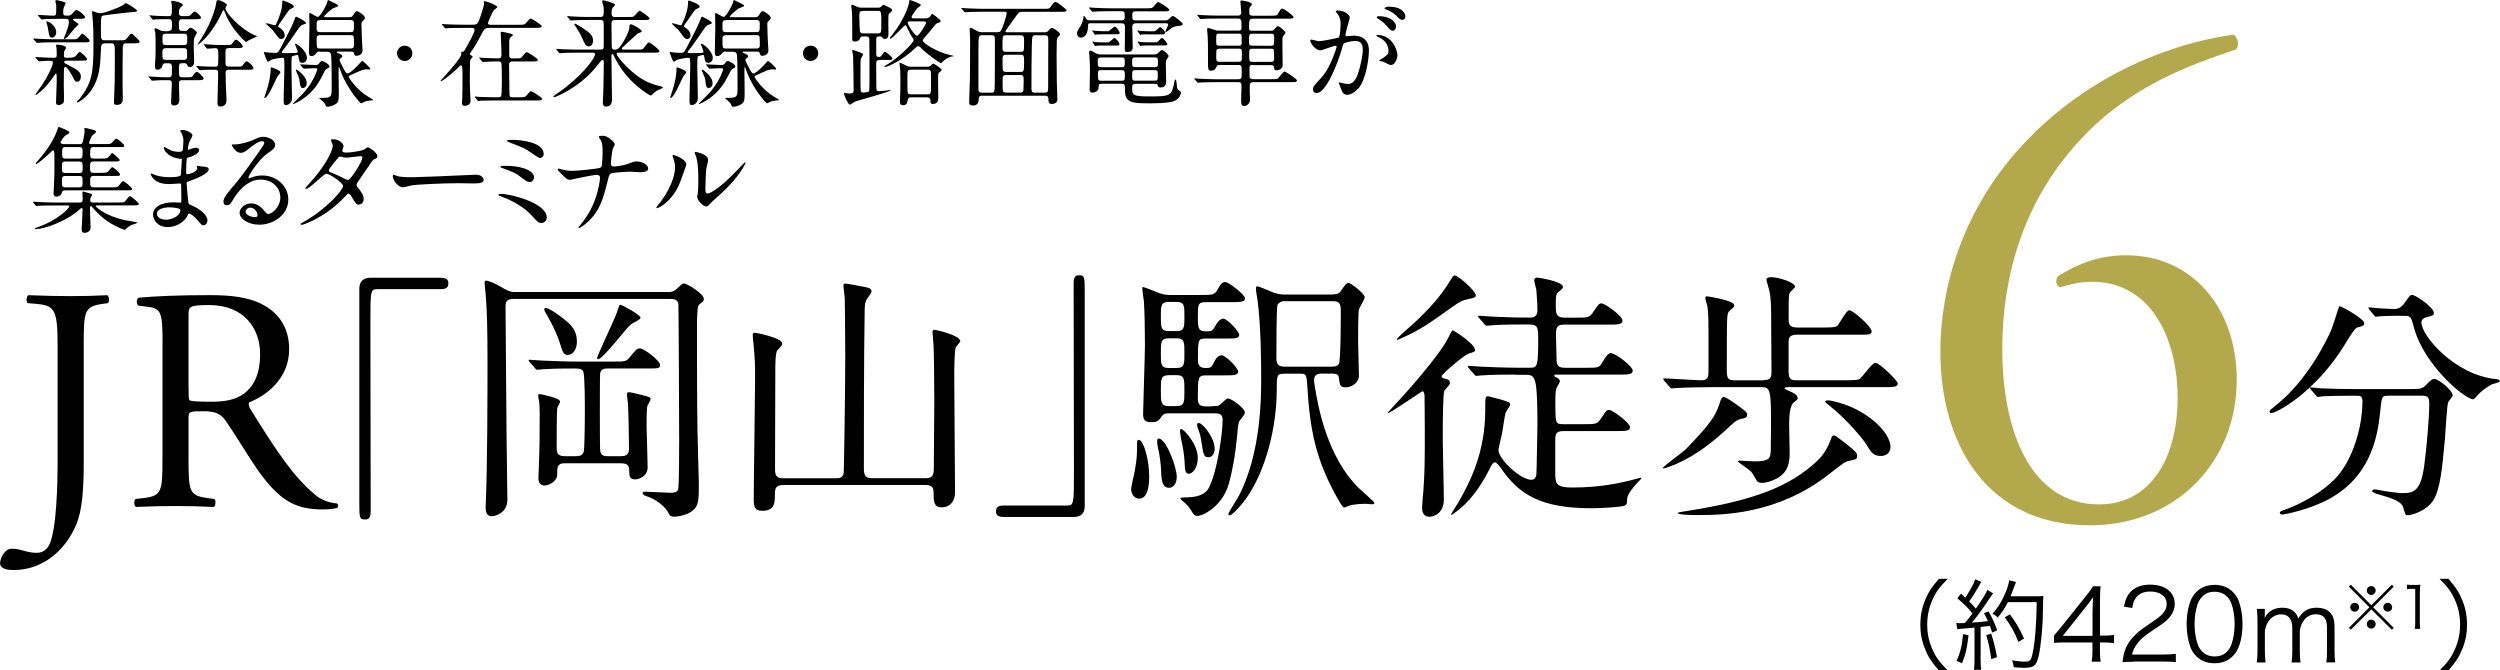 <?xml version="1.0" encoding="UTF-8"?><svg id="b" xmlns="http://www.w3.org/2000/svg" viewBox="0 0 352.05 94.41"><g id="c"><path d="m10.46,5.54c.38,0,.54-.18.75-.44.16-.21.29-.36.38-.36.13,0,1.03.78,1.03.98,0,.24-.1.24-.96.24h-4.2c-.77,0-.96.02-1.55.03-.1,0-.57.05-.67.05-.05,0-.1-.03-.13-.07l-.36-.42c-.05-.07-.06-.07-.06-.1,0-.02.05-.03.06-.03.05,0,.38.03.44.03.64.03,1.6.08,2.17.08h3.1Zm-.36,2.56c.38,0,.54-.16.75-.44.16-.2.29-.36.37-.36.13,0,1.03.78,1.03,1,0,.24-.08.24-.96.24h-1.96s-.29,0-.29.18c0,.16.05.18.59.46,1.21.6,1.76.91,1.76,1.63,0,.36-.2.7-.51.7-.29,0-.33-.08-.67-.75-.2-.38-.75-1.34-1.01-1.34-.18,0-.18.26-.2.44,0,.2-.02,1.71-.02,2.03,0,.28.03,1.44.03,1.67,0,.47,0,.75-.05.87-.03.08-.33.36-.69.36s-.38-.23-.38-.36c0-.47.1-2.58.1-3,0-.95,0-1.05-.13-1.05-.05,0-.13.11-.2.23-.26.38-.96,1.39-1.71,2.07-.15.13-.78.69-.87.69-.05,0-.08-.03-.08-.08s.75-1.08.9-1.29c.8-1.18,1.54-2.71,1.54-3.18,0-.2-.07-.26-.42-.26-.46,0-.82.02-1.18.05-.05,0-.26.03-.31.03-.06,0-.1-.03-.13-.08l-.38-.42s-.05-.07-.05-.08c0-.03.03-.03.06-.03.02,0,.41.03.49.03.75.03,1.6.08,2.09.08.34,0,.38-.16.38-.38,0-.28-.02-.6-.02-.88-.02-.08-.08-.42-.08-.49,0-.1.13-.11.18-.11.11,0,1.24.11,1.24.44,0,.1-.28.47-.29.56,0,.07-.02.51-.02.57,0,.16.08.28.31.28h.77Zm-1.81-5.45c-1.08,0-1.54.02-1.73.02-.1.02-.55.07-.65.07-.07,0-.12-.05-.15-.08l-.36-.41s-.05-.08-.05-.1c0-.03.03-.05.07-.05.31,0,1.71.11,1.99.11.51,0,.51-.03.51-1.09,0-.26,0-.46-.06-.67,0-.03-.07-.24-.07-.28,0-.05.03-.15.2-.15.05,0,1.27.24,1.27.42,0,.03-.18.41-.21.47-.08.16-.15.36-.15.75s.02.54.36.54h.37c.21,0,.39-.1.56-.29.39-.44.44-.49.55-.49.36,0,1.24.78,1.24,1,0,.23-.33.23-.87.23h-.7s-.13.02-.13.1c0,.16.77.52.77.67,0,.11-.46.46-.52.54-.18.2-.91,1.13-1.09,1.31-.13.1-.34.23-.39.23s-.06-.06-.06-.1c0-.06.24-.6.29-.72.34-.9.42-1.32.42-1.57,0-.29-.05-.46-.49-.46h-.91Zm-1.68.36c.34,0,1.31.67,1.31,1.55,0,.31-.2.73-.57.73s-.41-.1-.57-1.14c-.08-.46-.1-.52-.24-.98,0-.03-.03-.11,0-.13.03-.03.06-.03.08-.03Zm8.16,3.1c-.54,0-.54.26-.57,1.19-.08,1.96-.21,3.71-1.29,5.34-.77,1.16-1.88,1.78-1.99,1.78-.05,0-.11,0-.11-.05,0-.1.34-.39.41-.46,1.8-2.34,1.94-3.81,1.94-7.71,0-1.93-.03-2.38-.1-3.38-.02-.18-.1-1.03-.1-1.09s0-.15.08-.15c.1,0,.52.18.62.21.13.03.29.08.47.08.49,0,2.42-.7,3.12-1.11.08-.05.41-.31.47-.31.18,0,1.58.88,1.58,1.06,0,.15-.07.16-.91.21-.38.03-3.74.41-3.94.49-.21.1-.24.16-.24,2.11,0,1.22,0,1.35.57,1.35h2.43c.28,0,.46,0,.69-.31.41-.54.46-.6.6-.6.16,0,.23.08.88.73.26.26.28.28.28.38,0,.23-.31.23-.96.23h-1.03c-.11,0-.34.08-.38.46-.02.11-.03,4.72-.03,5.06,0,.38.03,1.99.03,2.32,0,.36-.11.83-.82.83-.39,0-.42-.13-.42-.38,0-.16.05-1.49.1-2.84.02-.6.02-3.38.02-4.23,0-.9-.05-1.22-.42-1.22h-.98Z" style="stroke-width:0px;"/><path d="m23.76,4.33c.34,0,.46-.11.46-.62,0-.88-.03-1.01-.49-1.01h-.39c-.31,0-.93,0-1.42.03-.05.02-.29.05-.34.05s-.08-.05-.15-.11l-.31-.37s-.07-.08-.07-.1c0-.03.02-.05.05-.05.12,0,.65.07.75.07.47.03,1.09.05,1.55.05h.36c.44,0,.44-.18.44-1.08,0-.36,0-.51-.03-.65-.02-.05-.06-.24-.06-.28,0-.15.13-.15.2-.15.13,0,1.42.26,1.42.57,0,.11-.03.15-.26.33-.1.08-.28.24-.28.85,0,.41.38.41.52.41h.59c.21,0,.29,0,.39-.05.13-.07.59-.6.72-.6.23,0,.89.64.89.86s-.31.23-.86.23h-1.73c-.28,0-.52.03-.52.51,0,1.01,0,1.13.51,1.13h.34c.18,0,.31,0,.49-.24.08-.13.15-.21.28-.21.18,0,.91.46.91.69,0,.13-.32.64-.36.75-.08.25-.08.59-.08,1.24,0,.34.06,1.81.06,2.12,0,.24-.08.74-.59.74-.24,0-.28-.06-.42-.36-.08-.18-.15-.18-.67-.18-.46,0-.46.18-.46,1s0,.98.47.98h.98c.3,0,.38,0,.57-.3.11-.18.33-.46.49-.46.23,0,.96.7.96.93,0,.24-.31.24-.88.24h-2.1c-.26,0-.49.03-.49.46,0,.38.06,2.01.06,2.35s-.16.75-.73.75c-.38,0-.44-.21-.44-.47,0-.16.11-2.24.11-2.63,0-.42-.24-.46-.47-.46h-.55c-.29,0-.91,0-1.4.05-.05,0-.29.03-.34.03-.06,0-.1-.03-.15-.11l-.31-.36c-.07-.08-.08-.1-.08-.11,0-.03.03-.03.06-.03.12,0,.64.05.75.05.47.03,1.09.07,1.55.07h.46c.49,0,.49-.08.49-1.32,0-.39,0-.65-.49-.65h-.36c-.15,0-.38,0-.46.26-.06.26-.18.64-.77.64-.31,0-.31-.37-.31-.52,0-.16.02-.46.06-1.09.03-.44.03-.83.03-1.45,0-.68,0-1.75-.03-2.07-.02-.1-.13-.49-.13-.57,0-.1.1-.11.2-.11.13,0,.6.28.7.31.18.08.33.08.42.08h.69Zm-.41.42c-.46,0-.47.21-.47.67,0,.74,0,.93.47.93h2.53c.49,0,.49-.2.49-.9,0-.47,0-.7-.47-.7h-2.55Zm2.53,3.68c.47,0,.47-.25.47-.75,0-.72,0-.9-.47-.9h-2.52c-.49,0-.49.28-.49.77,0,.67,0,.88.49.88h2.52Zm2.91-2.07c-.06-.08-.08-.08-.08-.11s.03-.03.06-.03c.11,0,.64.05.75.05.47.03,1.09.07,1.55.07h1.09c.31,0,.39,0,.59-.28.13-.2.33-.47.49-.47.23,0,.95.7.95.95,0,.23-.31.23-.87.23h-1.08c-.49,0-.49.26-.49.6v1.57c0,.44.33.44.51.44h1.42c.29,0,.39,0,.57-.28.13-.18.33-.47.49-.47.23,0,.96.72.96.95,0,.24-.31.24-.88.24h-2.58c-.47,0-.47.29-.47.46,0,.07.03,1.4.03,1.6,0,.34.1,1.86.1,2.17,0,.36-.13.95-.85.95-.36,0-.43-.2-.43-.49,0-.33.1-3.59.1-4.05s-.05-.64-.44-.64h-.36c-.31,0-.93,0-1.41.03-.05,0-.29.05-.34.05s-.08-.05-.15-.11l-.31-.37s-.07-.08-.07-.11c0-.02.03-.03.05-.03.13,0,.65.05.75.06.47.02,1.09.05,1.57.05h.29c.44,0,.44-.11.44-1.55,0-.78,0-1.06-.44-1.06-.16,0-.93.08-1.08.08-.06,0-.1-.03-.15-.1l-.31-.37Zm-.83-.33c1.13-1.71,1.81-3.07,2.37-5,.03-.13.13-.77.18-.9.05-.1.15-.11.23-.11.33,0,1.21.46,1.21.69,0,.08-.21.38-.21.46,0,.51,1.83,2.74,4.12,3.79.05.03.36.11.36.16,0,.02-1.03.46-1.22.57-.05.03-.29.21-.34.21-.24,0-2.07-2.01-2.71-3.48-.06-.15-.33-.82-.38-.91-.02-.03-.05-.07-.1-.07-.06,0-.1.07-.11.11-1.55,3.46-3.46,4.8-3.54,4.75.02-.08.11-.23.16-.28Z" style="stroke-width:0px;"/><path d="m39.86,7.48c.54,0,1.21,0,1.62-.02.44-.02.44-.07.44-.16,0-.18-.38-1.03-.38-1.06s.05-.08.11-.08c.23,0,1.57,1.06,1.57,1.99,0,.46-.31.7-.64.7-.42,0-.47-.33-.55-.82-.03-.24-.05-.29-.18-.29-.06,0-.69.15-.73.2-.08.08-.08,1.14-.08,1.42,0,.7.08,3.82.08,4.46s-.49.98-.87.98c-.28,0-.31-.28-.31-.69,0-.73.11-4.02.11-4.69,0-.23,0-.96-.05-1.13-.03-.13-.08-.16-.29-.16-.06,0-1.22.16-1.5.29-.08.03-.39.28-.47.28-.16,0-.59-1.29-.59-1.32,0-.05.03-.05.08-.05.07,0,.6.07.72.08.08,0,.67.03.82.03.39,0,.46-.11,1.01-1.18.59-1.13,1.44-2.76,1.67-3.45.15-.41.16-.46.26-.46.05,0,1.37.62,1.37.87,0,.13-.03.13-.39.24-.21.06-.37.2-.49.34-.7.91-1.67,2.5-2.43,3.36-.06.07-.11.18-.08.23.02.05.11.06.18.06Zm-.37,2.71c0,.11-.36.46-.41.56-.36.67-.82,1.81-1.24,2.47-.03.05-.39.59-.56.59-.02,0-.06-.02-.06-.06s.49-1.5.55-1.75c.33-1.27.34-2.04.34-2.17,0-.29,0-.34.1-.34s.51.18.64.23c.41.18.64.31.64.49Zm-.02-6.22c.51.36.62.77.62,1.01,0,.39-.29.52-.49.52-.1,0-.21-.03-.36-.16-.13-.15-.72-.96-.87-1.13-.15-.15-.9-.82-.9-.85,0-.07.07-.08.13-.08.16,0,.93.28,1.11.28.11,0,.15-.06.37-.6.2-.46.67-1.58.67-2.71,0-.06,0-.18.1-.18.02,0,1.52.49,1.52.83,0,.05,0,.15-.07.18-.06.05-.44.2-.51.26-.2.18-.91,1.27-1.09,1.52-.13.16-.57.74-.54.88.02.03.24.2.29.23Zm2.86,5.23q-.06-.08-.06-.11s.03-.03.05-.03c.31,0,1.8.1,2.14.1.26,0,.37-.1.47-.23.16-.23.24-.33.41-.33.26,0,1.06.46,1.06.78,0,.1-.08.16-.16.2q-.34.13-.46.34c-.69,1.36-1.06,2.04-1.78,2.84-1.16,1.29-2.63,1.89-2.68,1.89-.02,0-.05,0-.05-.03,0-.05.02-.07.1-.15,1.22-1.21,1.36-1.34,1.67-1.73,1.26-1.53,1.65-2.97,1.65-3,0-.13-.06-.13-.54-.13-.2,0-1.21.06-1.36.06-.05,0-.08-.03-.15-.1l-.31-.38Zm.87,2.5c0,.56-.41.7-.56.7-.36,0-.39-.42-.47-1.11-.02-.21-.13-.56-.44-1.23-.02-.06-.07-.15-.07-.18,0-.05.05-.08.08-.08.1,0,.52.34.7.52.16.16.75.73.75,1.37Zm1.85-4.44c-.21,0-.33,0-.47.18-.18.23-.38.46-.69.46-.38,0-.38-.24-.38-.69,0-.47.07-2.82.07-3.35,0-.28-.03-1.62-.03-1.91,0-.06,0-.11.1-.11.16,0,.91.54,1.11.54.33,0,1.32-1.81,1.34-2.14.02-.11.03-.23.13-.23.03,0,.82.39.95.46.23.11.46.23.46.36,0,.11-.67.29-.78.36-.54.38-1.21,1-1.21,1.13,0,.1.03.1.31.1h3.14c.34,0,.46-.02.59-.23.36-.56.41-.62.57-.62.21,0,1.13.6,1.13.96,0,.11-.08.23-.2.33-.23.2-.29.26-.29.54,0,.25.05,1.47.05,1.75,0,.31.11,1.8.11,1.93,0,.73-.78.78-.87.78-.23,0-.26-.07-.36-.39-.05-.2-.26-.2-.38-.2h-1.88c-.08,0-.15,0-.15.07s.03.08.31.2c.13.03.47.18.47.38,0,.13-.03.15-.29.34-.03.03-.1.1-.1.2,0,.11.49,1.05.59,1.24.13.25.34.65.54.65.39,0,1.5-1.18,1.86-1.58.03-.05.18-.21.21-.21.08,0,1.14.96,1.14,1.14,0,.07-.05.08-.1.08-.06.02-.36-.02-.42-.02-.47,0-.82.16-2.22.8-.3.13-.3.15-.3.25,0,.16,1.11,1.86,2.84,2.87.52.31.59.33.59.39,0,.05-.05.05-.26.07-.23.02-.6.06-.93.18-.06.03-.41.23-.49.23-.15,0-1.85-1.96-2.74-4.15-.06-.15-.36-1.01-.39-1.01-.05,0-.05.47-.05.56,0,.16.03,2.73.03,3.02,0,1,0,1.35-.36,1.63-.33.24-.88.44-1.27.44-.1,0-.13-.03-.18-.11-.13-.28-.16-.36-.33-.55-.1-.1-.62-.54-.62-.55,0-.05.05-.05.47-.05,1.22,0,1.29-.16,1.29-1.36,0-.75,0-4.18-.08-4.66-.06-.39-.24-.47-.57-.47h-1.01Zm.03-4.43c-.21,0-.42.03-.49.34v.93c0,.42.31.42.51.42h4.25c.49,0,.49-.06.49-1.26,0-.44-.33-.44-.49-.44h-4.26Zm0,2.12c-.18,0-.49.02-.49.46,0,1.39,0,1.42.49,1.42h4.31c.15,0,.46-.03.46-.44,0-1.37,0-1.44-.47-1.44h-4.3Z" style="stroke-width:0px;"/><path d="m55.91,7.51c0-.59.47-1.08,1.08-1.08s1.08.47,1.08,1.08-.51,1.08-1.08,1.08-1.08-.47-1.08-1.08Z" style="stroke-width:0px;"/><path d="m68.91,3.93c-.62,0-.69.1-1.21,1.08-.52,1-.8,1.5-1.49,2.47-.03.05-.05.08-.05.11,0,.08.03.11.1.15.21.13.29.16.29.28,0,.08-.28.31-.31.38-.08.21-.08,2.5-.08,2.92,0,.78.03,1.78.08,2.42.02.11.03.29.03.46,0,.47-.41.7-.83.7-.24,0-.39-.13-.39-.38,0-.1.05-.64.05-.8.03-.56.03-2.06.03-2.69,0-1.73-.03-1.81-.23-1.81-.1,0-.16.06-.21.13-.24.31-2.25,2.07-2.6,2.07-.05,0-.06-.02-.06-.05.15-.15.47-.52.7-.77.6-.67,2.22-2.5,2.22-2.94,0-.33,0-.38.13-.38.18,0,.21,0,.28-.1.56-.87,1.47-2.63,1.47-2.94,0-.28-.2-.31-.49-.31h-1.18c-1.44,0-1.91.02-2.07.03-.05.02-.29.05-.34.05s-.1-.05-.15-.11l-.31-.38s-.06-.08-.06-.1c0-.03.02-.05.05-.05.11,0,.62.05.72.06.8.03,1.49.05,2.25.05h1.21c.49,0,.72,0,.95-.49.13-.29.77-2.17.77-2.51,0-.03-.06-.16-.06-.2,0-.1.08-.11.15-.11.18,0,1.76.57,1.76.82,0,.1-.39.34-.46.41-.28.33-.86,1.78-.86,1.86,0,.23.28.23.36.23h3.98c.73,0,.8,0,1.05-.28.46-.54.51-.6.65-.6.1,0,1.54.88,1.54,1.08,0,.24-.33.24-.88.24h-6.48Zm3.3,4.72c-.21,0-.52,0-.52.46,0,.62.05,3.36.05,3.92s.02.67.49.67h.87c.73,0,.82,0,1.05-.26.46-.56.51-.6.65-.6.11,0,1.54.87,1.54,1.08,0,.23-.33.23-.88.23h-5.68c-1.42,0-1.89.03-2.06.03-.06.02-.29.05-.34.05-.06,0-.1-.05-.15-.11l-.31-.38s-.08-.08-.08-.1c0-.03.03-.05.06-.05.12,0,.62.06.72.06,1.31.05,1.78.05,2.5.05.23,0,.36-.02.44-.16.11-.2.11-1.63.11-2.24,0-.33,0-2.32-.08-2.45-.1-.16-.24-.2-.39-.2-.57,0-1.14.02-1.7.05-.06,0-.46.03-.49.03-.06,0-.1-.03-.15-.1l-.31-.38s-.08-.08-.08-.11c0-.02.03-.03.06-.03.12,0,.64.05.74.06.21,0,1.47.05,1.78.05.38,0,.57-.03.57-.6,0-.47-.11-2.94-.11-2.99,0-.1.02-.16.11-.16.05,0,.73.11,1.37.29.12.03.23.08.23.2,0,.06-.03.08-.23.2-.24.16-.28.44-.28.85v1.86c.03.36.34.36.51.36h.29c.73,0,.82,0,1.04-.28.46-.54.51-.6.65-.6.11,0,1.53.88,1.53,1.08,0,.23-.33.23-.88.23h-2.64Z" style="stroke-width:0px;"/><path d="m87.07,7.4c-.1,0-.24.05-.24.2,0,.34,2.32,3.17,4.65,4.07.36.15.88.33,1.55.47.2.05.33.13.33.2s-.73.36-.88.44c-.29.18-.44.33-.62.52-.05.05-.15.15-.23.15-.11,0-3.1-1.62-4.92-5.05-.15-.29-.16-.33-.33-.67-.03-.06-.08-.11-.13-.11-.15,0-.15.21-.15.28,0,.95.08,5.13.08,5.98,0,.39,0,1.13-.83,1.13-.46,0-.46-.44-.46-.62,0-.2.06-1.09.06-1.27.03-.77.08-4.02.08-4.28,0-.13,0-.39-.2-.39-.11,0-.16.07-.62.64-.65.83-2.16,2.69-5.21,4.2-.2.1-.8.39-.93.39-.11,0-.15-.06-.15-.11,0-.03.59-.44.69-.51,3.15-2.16,5.18-4.78,5.18-5.44,0-.2-.2-.2-.39-.2h-2.14c-1.14,0-1.68.02-2.07.05-.05,0-.29.03-.34.03s-.08-.03-.15-.1l-.31-.38q-.06-.08-.06-.11s.02-.03.05-.03c.11,0,.62.05.72.05.8.03,1.49.06,2.25.06h3.23c.42,0,.44-.24.44-.52v-2.86c0-.42.02-.8-.42-.8h-1.8c-1.21,0-1.75.03-2.06.05-.05,0-.29.03-.34.03-.07,0-.1-.03-.15-.1l-.31-.38c-.06-.08-.08-.08-.08-.11,0-.02.03-.03.07-.03.11,0,.62.05.72.05.8.05,1.47.07,2.24.07h1.71c.42,0,.42-.29.42-1.03,0-.2-.02-.42-.08-.62-.11-.38-.13-.42-.13-.52,0-.15.02-.18.12-.18.16,0,1.67.39,1.67.62,0,.08-.05.15-.24.34-.13.15-.24.26-.24.82,0,.34.05.57.44.57h1.83c.46,0,.67,0,.8-.05.18-.08.72-.83.9-.83.1,0,1.39.9,1.39,1.08,0,.23-.33.23-.88.23h-4.03c-.34,0-.46.18-.46.57,0,.47.03,2.56.03,2.99,0,.29,0,.62.42.62s.69-.29.95-.69c.42-.62,1.13-1.89,1.13-2.55,0-.18,0-.34.16-.34.33,0,1.58.75,1.58,1.01,0,.1-.51.24-.59.29-.47.42-1.4,1.27-1.86,1.7-.33.29-.36.36-.36.42,0,.15.16.15.21.15h1.88c.75,0,.83,0,1.04-.28.49-.67.54-.73.69-.73.2,0,1.47,1.01,1.47,1.21,0,.23-.34.23-.88.23h-4.9Zm-4.16-.87c-.42,0-.52-.23-1.03-1.4-.12-.28-.33-.6-.65-1.13-.13-.21-.37-.57-.37-.59,0-.05.03-.08.1-.08.13,0,.82.44,1.03.57.87.59,1.53,1.03,1.53,1.8,0,.44-.23.83-.6.83Z" style="stroke-width:0px;"/><path d="m97.01,7.48c.54,0,1.21,0,1.62-.02.44-.02.44-.07.44-.16,0-.18-.38-1.03-.38-1.06s.05-.08.11-.08c.23,0,1.57,1.06,1.57,1.99,0,.46-.31.7-.64.7-.42,0-.47-.33-.55-.82-.03-.24-.05-.29-.18-.29-.06,0-.69.15-.73.2-.08.08-.08,1.14-.08,1.42,0,.7.08,3.82.08,4.46s-.49.98-.87.98c-.28,0-.31-.28-.31-.69,0-.73.11-4.02.11-4.69,0-.23,0-.96-.05-1.13-.03-.13-.08-.16-.29-.16-.06,0-1.22.16-1.5.29-.08.03-.39.28-.47.28-.16,0-.59-1.29-.59-1.32,0-.05.03-.05.08-.05.07,0,.6.07.72.08.08,0,.67.03.82.03.39,0,.46-.11,1.01-1.18.59-1.13,1.44-2.76,1.67-3.45.15-.41.16-.46.26-.46.05,0,1.37.62,1.37.87,0,.13-.03.13-.39.24-.21.06-.37.2-.49.34-.7.91-1.67,2.5-2.43,3.36-.06.07-.11.18-.08.23.02.05.11.06.18.06Zm-.37,2.71c0,.11-.36.46-.41.56-.36.67-.82,1.81-1.24,2.47-.03.05-.39.59-.56.59-.02,0-.06-.02-.06-.06s.49-1.5.55-1.75c.33-1.27.34-2.04.34-2.17,0-.29,0-.34.1-.34s.51.18.64.23c.41.18.64.31.64.49Zm-.02-6.22c.51.36.62.77.62,1.01,0,.39-.29.52-.49.52-.1,0-.21-.03-.36-.16-.13-.15-.72-.96-.87-1.13-.15-.15-.9-.82-.9-.85,0-.07.07-.08.13-.08.16,0,.93.28,1.11.28.11,0,.15-.06.37-.6.2-.46.67-1.58.67-2.71,0-.06,0-.18.1-.18.02,0,1.52.49,1.52.83,0,.05,0,.15-.07.18-.06.05-.44.2-.51.26-.2.18-.91,1.27-1.09,1.52-.13.16-.57.74-.54.88.02.03.24.2.29.23Zm2.86,5.23q-.06-.08-.06-.11s.03-.03.05-.03c.31,0,1.8.1,2.14.1.26,0,.37-.1.47-.23.16-.23.24-.33.41-.33.26,0,1.06.46,1.06.78,0,.1-.08.16-.16.2q-.34.13-.46.34c-.69,1.36-1.06,2.04-1.78,2.84-1.16,1.29-2.63,1.89-2.68,1.89-.02,0-.05,0-.05-.03,0-.05.02-.07.1-.15,1.22-1.21,1.36-1.34,1.67-1.73,1.26-1.53,1.65-2.97,1.65-3,0-.13-.06-.13-.54-.13-.2,0-1.21.06-1.36.06-.05,0-.08-.03-.15-.1l-.31-.38Zm.87,2.5c0,.56-.41.7-.56.7-.36,0-.39-.42-.47-1.11-.02-.21-.13-.56-.44-1.23-.02-.06-.07-.15-.07-.18,0-.05.05-.08.08-.08.1,0,.52.34.7.52.16.16.75.73.75,1.37Zm1.85-4.44c-.21,0-.33,0-.47.18-.18.23-.38.46-.69.46-.38,0-.38-.24-.38-.69,0-.47.07-2.82.07-3.35,0-.28-.03-1.62-.03-1.91,0-.06,0-.11.1-.11.16,0,.91.54,1.11.54.33,0,1.32-1.81,1.34-2.14.02-.11.03-.23.13-.23.03,0,.82.39.95.46.23.11.46.23.46.36,0,.11-.67.29-.78.36-.54.38-1.21,1-1.21,1.13,0,.1.03.1.31.1h3.14c.34,0,.46-.02.59-.23.36-.56.41-.62.57-.62.21,0,1.13.6,1.13.96,0,.11-.08.23-.2.33-.23.2-.29.26-.29.54,0,.25.05,1.47.05,1.75,0,.31.11,1.8.11,1.93,0,.73-.78.78-.87.78-.23,0-.26-.07-.36-.39-.05-.2-.26-.2-.38-.2h-1.88c-.08,0-.15,0-.15.07s.03.08.31.2c.13.03.47.18.47.38,0,.13-.03.15-.29.34-.03.03-.1.1-.1.2,0,.11.49,1.05.59,1.24.13.25.34.65.54.65.39,0,1.5-1.18,1.86-1.58.03-.05.18-.21.21-.21.08,0,1.14.96,1.14,1.14,0,.07-.05.08-.1.08-.06.02-.36-.02-.42-.02-.47,0-.82.16-2.22.8-.3.13-.3.15-.3.25,0,.16,1.11,1.86,2.84,2.87.52.31.59.33.59.39,0,.05-.05.05-.26.07-.23.02-.6.06-.93.18-.06.03-.41.23-.49.23-.15,0-1.85-1.96-2.74-4.15-.06-.15-.36-1.01-.39-1.01-.05,0-.05.47-.05.56,0,.16.03,2.73.03,3.02,0,1,0,1.35-.36,1.63-.33.24-.88.44-1.27.44-.1,0-.13-.03-.18-.11-.13-.28-.16-.36-.33-.55-.1-.1-.62-.54-.62-.55,0-.05.05-.05.47-.05,1.22,0,1.29-.16,1.29-1.36,0-.75,0-4.18-.08-4.66-.06-.39-.24-.47-.57-.47h-1.01Zm.03-4.43c-.21,0-.42.03-.49.34v.93c0,.42.31.42.51.42h4.25c.49,0,.49-.06.49-1.26,0-.44-.33-.44-.49-.44h-4.26Zm0,2.12c-.18,0-.49.02-.49.46,0,1.39,0,1.42.49,1.42h4.31c.15,0,.46-.03.46-.44,0-1.37,0-1.44-.47-1.44h-4.3Z" style="stroke-width:0px;"/><path d="m113.07,7.51c0-.59.47-1.08,1.08-1.08s1.08.47,1.08,1.08-.51,1.08-1.08,1.08-1.08-.47-1.08-1.08Z" style="stroke-width:0px;"/><path d="m123.83,8.46c-.36,0-.44.13-.44.47,0,1.13,0,2.89.02,3.36,0,.33,0,.55.36.55.05,0,.82-.06.95-.08.1-.02.56-.08.65-.08.02,0,.03.02.03.05,0,.18-4.2,1.31-4.98,1.57-.13.05-.62.44-.75.44-.23,0-.82-1.34-.82-1.57,0-.07.03-.07.08-.07.11,0,.59.07.69.07.54,0,.59-.13.59-.59s-.05-4.43-.08-4.77c-.02-.11-.13-.62-.13-.7,0-.05.05-.07.1-.07.11,0,.78.26.93.31.42.15.51.2.51.31s-.29.51-.31.6c-.05.21-.06.49-.06,2.12,0,.85,0,2.38.06,2.5.07.13.21.15.31.15s.7-.02.82-.16c.08-.1.08-1.23.08-1.53,0-1.03,0-5.44-.02-5.86-.02-.24-.16-.36-.51-.36h-.36c-.34,0-.39.11-.46.34-.03.1-.23.39-.69.39-.39,0-.39-.2-.39-.42,0-3,0-3.09-.06-3.95,0-.11-.08-.59-.08-.67,0-.11.07-.15.15-.15s.44.18.7.31c.21.1.42.11.69.11h2.2c.18,0,.29,0,.42-.1.06-.05.29-.31.36-.31.05,0,.9.39,1.06.51.07.05.18.16.18.26,0,.11-.05.15-.44.49-.1.08-.1.85-.1,1.08,0,.18.02,1.73.02,1.8,0,.39-.11.67-.54.67-.13,0-.18-.03-.38-.26-.03-.05-.15-.1-.23-.1-.39,0-.57,0-.57.49v1.94c0,.24,0,.47.38.47.15,0,.25-.03.39-.23.34-.46.37-.51.49-.51.06,0,1.01.72,1.01.93,0,.23-.16.23-.6.23h-1.22Zm-2.3-6.92c-.52,0-.52.2-.52.91,0,.26.05,1.83.08,1.94.06.29.29.31.49.31h2.01c.52,0,.52-.08.52-1.5,0-1.67-.03-1.67-.54-1.67h-2.04Zm8.67,1.05c.26,0,.59,0,.8-.31.2-.29.21-.33.28-.33s1.19.85,1.19,1c0,.16-.16.21-.46.31-.16.05-.21.1-.55.52-.33.42-.77.95-1.29,1.55-.12.13-.23.28-.23.39,0,.31,1.91,1.62,3.98,2.06.33.07.36.08.36.11,0,.02,0,.05-.1.05-.62,0-1.32.64-1.44.75-.03.03-.15.23-.18.23-.15,0-1.97-1.24-2.84-2.14-.11-.13-.26-.28-.41-.28s-.28.13-.36.21c-1.93,1.88-4.03,2.73-4.33,2.73-.06,0-.08-.03-.08-.08s.03-.07.2-.16c1.62-.88,3.92-3.17,3.92-3.54,0-.13-.08-.24-.15-.34-.29-.42-.57-.98-.85-1.6-.03-.08-.06-.16-.18-.16-.18,0-1.81,1.89-2.09,1.89-.05,0-.1-.05-.1-.1.26-.34.82-1.05,1.08-1.44,1.19-1.78,1.63-3.28,1.66-3.63.02-.24.02-.28.1-.28.05,0,1.54.49,1.54.72,0,.11-.46.38-.52.46-.12.15-.78,1.03-.78,1.21,0,.2.24.2.39.2h1.44Zm-1.88,11.12c-.38,0-.46.11-.51.44-.03.21-.08.67-.64.67-.42,0-.44-.24-.44-.65,0-.2.05-1.08.05-1.26,0-1.18.08-2.68-.1-3.82,0-.07-.03-.13-.03-.21,0-.03.05-.05.06-.05.1,0,.46.18.96.44.23.11.41.13.73.13h2.09c.2,0,.38,0,.52-.11.06-.03.31-.34.39-.34.15,0,1.22.73,1.22.9,0,.1-.38.36-.44.42-.08.08-.08,1.01-.08,1.22,0,.34.03,1.91.03,2.22,0,.28,0,.93-.73.93-.34,0-.37-.13-.37-.33,0-.36,0-.6-.51-.6h-2.22Zm-.05-3.89c-.49,0-.49.15-.49,1.32,0,.18,0,1.83.05,1.94.08.2.31.2.44.2h2.35c.49,0,.49-.02.49-1.78,0-.23,0-1.37-.05-1.49-.07-.18-.31-.2-.42-.2h-2.37Zm-.11-6.81c-.15,0-.33.02-.33.18,0,.34.98,1.84,1.31,1.84.28,0,1.27-1.62,1.27-1.81s-.21-.21-.34-.21h-1.91Z" style="stroke-width:0px;"/><path d="m138.36,13.47c-.33,0-.54.07-.54.51,0,.87-.64.88-.77.88-.57,0-.57-.29-.57-.47,0-.51.08-2.69.1-3.13.03-1.27.03-4.31.03-5.68,0-.23-.06-1.27-.06-1.42,0-.16.02-.25.1-.25.11,0,.19.03.96.46.2.11.39.16.64.16h2.24c.36,0,.49-.16.65-.6.46-1.19.62-1.96.62-2.08,0-.18-.11-.2-.33-.2h-3.13c-.47,0-1.09.02-1.71.03-.11,0-.57.05-.67.05-.07,0-.12-.05-.16-.11l-.33-.37s-.06-.06-.06-.08c0-.03.03-.05.06-.05.12,0,.62.05.74.05,1.03.05,1.66.07,2.22.07h8.54c.74,0,.8,0,.98-.23.42-.57.52-.73.73-.73.28,0,1.55,1.04,1.55,1.17,0,.21-.33.21-.86.21h-5.39c-.39,0-.47.06-.91.69-.23.33-1.45,1.96-1.45,2.08s.13.11.2.11h5.37c.16,0,.26,0,.41-.15.39-.42.44-.47.57-.47.19,0,1.14.62,1.14.87,0,.13-.03.18-.29.44-.15.15-.16.36-.16.52,0,.2-.03,1.32-.03,2.02,0,1.23.02,2.78.03,3.77.02.41.08,2.15.08,2.51,0,.46-.51.59-.75.59-.49,0-.49-.24-.51-.62,0-.26,0-.54-.46-.54h-8.8Zm1.23-.42c.41,0,.47-.08.49-1,.02-.52.02-5.78.02-6.52,0-.33-.02-.57-.49-.57h-1.32c-.28,0-.47.07-.49.74-.02.65-.02,1.28-.02,6.78,0,.54.21.57.51.57h1.31Zm4.1-5.75c.52,0,.52-.05.52-1.37,0-.75,0-.96-.51-.96h-2.04c-.49,0-.49.02-.49,1.86,0,.38.2.47.47.47h2.04Zm-2.04.42c-.46,0-.47.31-.47.52,0,.28,0,1.59.05,1.68.11.21.33.21.47.21h1.99c.47,0,.52-.08.52-1.39,0-.85,0-1.03-.49-1.03h-2.08Zm.05,2.84c-.24,0-.51.05-.51.49,0,.21,0,1.54.02,1.65.05.34.34.34.49.34h1.96c.47,0,.47-.29.47-.7,0-.15.03-.87.03-1.03,0-.65-.11-.75-.47-.75h-1.99Zm4.16-5.6c-.51,0-.52.02-.56,1.57-.05,1.78-.05,4.1-.05,5.93,0,.54.21.59.47.59h1.44c.44,0,.44-.26.44-.8,0-.93.02-5.57.02-6.61,0-.51-.06-.67-.49-.67h-1.27Z" style="stroke-width:0px;"/><path d="m160,3.28c-.54,0-.55.25-.55.65s.06,2.29.06,2.66c0,.23,0,.75-.73.73-.34,0-.39-.05-.39-.42,0-.47.03-2.55.03-2.97,0-.52-.1-.65-.51-.65h-4.33c-.24,0-.36,0-.36.26,0,1.76-.91,1.76-1.01,1.76-.39,0-.54-.36-.54-.59,0-.28.11-.46.52-1.09.24-.41.31-.82.33-.91.03-.39.05-.44.13-.44.1,0,.18.15.33.41.1.18.28.18.49.18h4.49c.18,0,.42,0,.42-.43,0-.75,0-.85-.46-.85h-1.63c-1.44,0-1.88.03-2.07.05-.05,0-.29.03-.34.03s-.1-.05-.15-.1l-.31-.37q-.07-.08-.07-.11s.02-.03.05-.03c.12,0,.62.05.72.05.8.03,1.47.07,2.24.07h5.06c.74,0,.82,0,1.05-.28.46-.54.51-.6.65-.6.12,0,1.54.88,1.54,1.08,0,.23-.33.23-.88.23h-3.87c-.46,0-.46.2-.46.6,0,.47,0,.67.44.67h4.15c.24,0,.36,0,.57-.2.31-.29.46-.42.55-.42.21,0,1.4.95,1.4,1.14,0,.18-.33.23-.46.24-.73.05-1,.23-1.24.42-.11.08-.57.46-.67.46-.05,0-.08-.03-.08-.08,0-.11.39-.78.39-.95,0-.2-.2-.2-.33-.2h-4.18Zm2.43,4.39c.42,0,.46-.03.72-.28.34-.31.38-.34.49-.34.21,0,.93.62.93.86,0,.06-.18.31-.29.46-.11.16-.11.34-.11.61,0,.39.05,2.16.05,2.51,0,.2,0,.83-.82.83-.26,0-.29-.11-.36-.29-.08-.18-.16-.23-.54-.23h-2.53c-.24,0-.54,0-.54.47,0,1.08,0,1.31,2.32,1.31,3.12,0,3.25-.06,3.63-2.11.03-.15.08-.28.13-.28.2,0,.2.99.25,1.16.06.23.18.33.39.47.08.08.15.13.15.23,0,.15-.16.83-.93,1.17-.73.33-3.02.33-3.41.33-2.4,0-3.54-.03-3.54-1.75,0-.87,0-1.01-.52-1.01h-2.7c-.49,0-.49.11-.51.62-.02.41-.56.64-.83.64-.42,0-.42-.42-.42-.54,0-.43.05-2.37.05-2.76,0-.44-.07-1.7-.08-1.84-.02-.18-.05-.44-.05-.54,0-.08.02-.24.16-.24s.28.07.72.33c.23.13.42.21.88.21h7.33Zm-6.56-3.27c.23,0,.26,0,.44-.15.52-.44.59-.49.67-.49.26,0,.69.67.69.88,0,.19-.26.19-.39.19h-1.96c-.23,0-.59,0-.88.03-.05,0-.21.05-.23.05-.03,0-.1-.11-.13-.16l-.18-.28s-.08-.13-.08-.15c0-.03,0-.05.03-.05.05,0,.28.05.33.07.13,0,.6.05,1.03.05h.67Zm.02,1.57c.23,0,.26,0,.44-.15.11-.1.57-.49.62-.49.1,0,.69.62.69.9,0,.18-.13.18-.34.18h-1.98c-.21,0-.59,0-.88.03-.03,0-.2.05-.21.05-.03,0-.1-.11-.13-.16l-.18-.28s-.08-.13-.08-.15c0-.03,0-.05.03-.05.05,0,.28.05.33.07.13.02.59.05,1.03.05h.67Zm2.04,3.49c.46,0,.46-.16.46-.67,0-.54,0-.7-.46-.7h-2.88c-.44,0-.47.2-.47.44,0,.8.02.93.49.93h2.86Zm-2.88.42c-.21,0-.44.02-.44.41,0,.96,0,1.08.46,1.08h2.87c.46,0,.46-.16.46-.75s-.03-.74-.46-.74h-2.89Zm7.55-.42c.46,0,.46-.13.46-.74,0-.47,0-.64-.46-.64h-2.71c-.46,0-.46.15-.46.72,0,.51,0,.65.46.65h2.71Zm-2.7.42c-.47,0-.47.16-.47.65,0,.72,0,.83.47.83h2.68c.46,0,.46-.15.46-.7,0-.67,0-.78-.46-.78h-2.68Zm1.75-5.05c-.21,0-.57,0-.88.03-.03,0-.2.05-.21.05-.02,0-.12-.15-.13-.16l-.21-.33s-.05-.07-.05-.11c0-.02,0-.03.03-.03.05,0,.28.05.33.07.13,0,.59.05,1.03.05h.78c.26,0,.34,0,.57-.21.31-.31.36-.36.47-.36.24,0,.7.61.7.78,0,.23-.31.23-.42.23h-2.01Zm1.09,1.13c.18,0,.24-.02.41-.2.2-.2.39-.41.49-.41.2,0,.75.74.75.87,0,.18-.24.18-.46.18h-2.24c-.21,0-.59,0-.88.03-.03,0-.2.05-.21.05-.05,0-.1-.1-.13-.16l-.18-.28c-.05-.06-.08-.13-.08-.15,0-.03,0-.05.03-.05.05,0,.28.05.31.07.15.02.6.05,1.04.05h1.14Z" style="stroke-width:0px;"/><path d="m176.47,9.13c-.34,0-.51.05-.51.38v1.18c0,.44.31.46.6.46h2.52c.69,0,.77,0,.9-.13.16-.15.73-.95.91-.95.15,0,1.75,1.03,1.75,1.27,0,.23-.33.23-.88.23h-5.18c-.29,0-.59,0-.59.49v1.01c0,.15.05.8.05.95,0,.46-.38.9-.82.9s-.44-.28-.44-.93c0-.31.05-1.63.05-1.91,0-.51-.24-.51-.62-.51h-3.09c-1.44,0-1.91.03-2.06.05-.06,0-.29.03-.36.03-.05,0-.07-.03-.13-.1l-.33-.37c-.06-.08-.06-.1-.06-.11,0-.03.02-.03.06-.03.1,0,.6.05.72.05.8.03,1.47.07,2.24.07h3.04c.62,0,.62-.1.62-.93,0-.96,0-1.08-.54-1.08h-2.48c-.26,0-.44,0-.52.21-.11.26-.24.6-.8.6-.41,0-.41-.33-.41-1.01,0-2.79,0-3.12-.05-3.92,0-.13-.08-.77-.08-.9,0-.08.02-.18.13-.18.21,0,.64.16.93.26.24.1.36.1.57.1h2.71c.31,0,.51,0,.51-.41,0-1.16,0-1.29-.62-1.29h-2.7c-1.44,0-1.91.03-2.07.05-.05,0-.29.03-.34.03-.07,0-.08-.03-.15-.1l-.31-.37q-.06-.08-.06-.11s.02-.03.05-.03c.11,0,.62.05.72.05.8.03,1.47.07,2.24.07h2.6c.31,0,.6,0,.6-.47,0-.23-.12-1.42-.12-1.47,0-.15.05-.2.08-.2.16,0,1.54.18,1.54.56,0,.11-.03.13-.24.33-.13.11-.13.54-.13.77,0,.49.26.49.6.49h2.4c.69,0,.88,0,1.04-.28.39-.65.44-.72.64-.72.18,0,1.55.96,1.55,1.19s-.33.23-.88.23h-4.74c-.64,0-.64.13-.64,1.31,0,.39.2.39.51.39h2.61c.18,0,.24,0,.44-.21.33-.38.37-.43.49-.43.24,0,1.08.7,1.08.95,0,.1-.34.42-.38.51-.05.2-.05.26-.05,1.39,0,.41.03,2.22.03,2.59,0,.2-.02.36-.16.49-.23.2-.46.28-.67.28-.34,0-.34-.16-.38-.39-.03-.34-.21-.34-.59-.34h-2.37Zm-4.69-4.39c-.33,0-.51,0-.51.38v.93c0,.38.16.38.51.38h2.55c.34,0,.52,0,.52-.38v-.93c0-.38-.18-.38-.52-.38h-2.55Zm.06,2.12c-.29,0-.51,0-.55.29-.02.06-.02.88-.02,1.03,0,.49.16.52.57.52h2.47c.29,0,.51,0,.55-.29.02-.08.02-.9.02-1.05,0-.49-.16-.51-.57-.51h-2.47Zm4.56-2.12c-.51,0-.51.11-.51,1.13,0,.54.11.56.51.56l2.52.02c.51,0,.51-.11.51-1.14,0-.52-.11-.56-.51-.56h-2.52Zm.02,2.12c-.36,0-.51.03-.51.51,0,.16,0,1.1.06,1.19.08.15.24.15.44.15h2.5c.36,0,.51-.03.51-.51,0-.16,0-1.1-.06-1.21-.08-.13-.23-.13-.44-.13h-2.5Z" style="stroke-width:0px;"/><path d="m184.52,5.7c0-.07.06-.13.15-.13.05,0,.9.23,1.08.23.47,0,2.71-.47,2.74-.49.28-.2.29-1.85.29-1.93,0-.42-.03-.91-.41-1.39-.24-.29-.28-.33-.28-.38,0-.11.2-.13.26-.13,1.09,0,1.73.62,1.73,1.05,0,.02-.62,2.11-.62,2.42,0,.1.06.15.18.15.08,0,.83-.08.96-.08,1.22,0,2.17.59,2.17,2.09,0,1.29-.46,4.1-1.4,5.24-.46.54-1.11,1-1.67,1-.6,0-.77-.57-.96-1.13-.03-.11-.21-.49-.21-.54s.03-.08.08-.08c.07,0,.36.1.41.11.34.08.67.11.83.11.47,0,1.08-.23,1.55-1.99.18-.65.51-1.98.51-2.84,0-1.14-.65-1.22-1.13-1.22-.52,0-1.45.24-1.57.39-.07.08-.08.15-.24.7-.65,2.22-2.24,6.24-3.56,6.24-.36,0-.52-.23-.52-.52,0-.34.11-.47,1.09-1.55.44-.49,1.13-1.24,2.01-3.69.07-.16.23-.65.23-.77,0-.05-.02-.13-.11-.13-.36,0-1.88.65-2.21.65-.64,0-1.39-1.03-1.39-1.39Zm11.33,3.46c-.18,0-.93-.42-1.11-.49-.11-.03-.52-.05-.52-.11,0-.1.54-.38.64-.46.6-.46.67-.51.67-.95,0-.28-.11-1.34-1.32-1.88-.13-.07-.39-.18-.39-.25,0-.1.06-.1.11-.1,2.09,0,2.84,2.06,2.86,2.89,0,.2-.24,1.34-.93,1.34Zm.75-5.47c0,.28-.2.64-.47.64-.23,0-.36-.1-.87-.7-.33-.39-.49-.51-1.16-.96-.08-.05-.24-.18-.24-.24,0-.05.13-.15.28-.15,2.09,0,2.47,1.22,2.47,1.42Zm1.31-1.37c0,.2-.13.47-.41.47-.36,0-.54-.21-.87-.59-.26-.28-.91-.67-1.45-.87-.16-.05-.21-.11-.21-.16,0-.13.39-.23.59-.23,2.03,0,2.35,1.06,2.35,1.37Z" style="stroke-width:0px;"/><path d="m16.7,28.51c.46,0,.67,0,.8-.07.16-.07.62-.82.78-.82.2,0,1.27.93,1.27,1.09,0,.21-.21.21-.78.21h-5.13s-.18.02-.18.1,1.29,1.39,4.26,2.01c.24.05,1.6.24,1.6.31,0,.15-.69.28-.8.33-.1.03-.59.39-.75.52-.06.05-.16.18-.21.18s-.96-.33-1.89-.87c-1.47-.87-2.43-2.04-2.53-2.16-.23-.28-.28-.31-.33-.31-.13,0-.13.11-.13.18v.69c0,.33.08,1.89.08,2.14,0,.51-.46.75-.87.75s-.39-.38-.39-.52c0-.44.13-2.37.13-2.76,0-.08-.02-.23-.12-.23-.08,0-.21.15-.37.28-1.78,1.58-4.87,2.71-6.14,2.71-.05,0-.11,0-.11-.06,0-.08.16-.13.39-.21,2.82-.96,4.47-2.68,4.47-2.91,0-.16-.16-.16-.36-.16h-1.83c-1.42,0-1.89.03-2.06.05-.05,0-.29.03-.34.03-.07,0-.12-.05-.15-.1l-.31-.37q-.06-.08-.06-.11s.02-.03.05-.03c.11,0,.62.05.72.05.8.03,1.47.07,2.24.07h3.58c.41,0,.41-.21.41-.52,0-.15-.03-.83-.03-.88,0-.08,0-.15.1-.15s.78.23.98.28c.18.05.28.05.28.21,0,.05-.2.36-.21.39-.05.11-.05.21-.05.28,0,.31.06.39.36.39h3.64Zm-7.54-1.7c-.36,0-.41.15-.47.39-.08.33-.51.49-.73.49-.42,0-.42-.39-.42-.52,0-.11.06-.86.06-1.03.07-1.68.07-1.86.07-3.23,0-1.19-.02-1.37-.03-1.53-.02-.11-.03-.2-.15-.2-.1,0-.29.2-.41.31-.36.34-1.75,1.62-2.01,1.62-.02,0-.03-.02-.03-.07,0-.08.02-.11.23-.34,1.54-1.7,2.45-3.35,2.78-4.36.13-.41.15-.46.23-.46.02,0,1.49.52,1.49.74,0,.16-.15.24-.56.47-.26.15-.7.9-.7.93,0,.24.33.28.54.28h2.12c.28,0,.41-.02.51-.38.08-.33.23-1.09.23-1.4,0-.16-.03-.33-.03-.38,0-.1.03-.13.15-.13.03,0,.91.23,1.05.26.16.03.44.11.44.29,0,.11-.16.24-.46.46-.26.2-.51,1.05-.51,1.09,0,.18.13.18.33.18h1.89c.62,0,.78-.02.95-.15.11-.1.52-.62.65-.62.16,0,1.13.77,1.13.99,0,.2-.07.2-.67.2h-3.64c-.49,0-.49.16-.49,1.11,0,.34.06.51.49.51h.91c.91,0,1.01,0,1.27-.33.29-.39.33-.43.46-.43.12,0,1.03.85,1.03.96,0,.19-.26.21-.7.21h-2.96c-.52,0-.52.23-.52.78,0,.6,0,.82.51.82h.95c.69,0,.88-.03,1.06-.16.12-.08.47-.64.6-.64.2,0,1.11.8,1.11,1.05,0,.18-.25.18-.7.18h-3.02c-.28,0-.49.07-.49.56,0,.9,0,1.05.52,1.05h2.53c.46,0,.67,0,.8-.06.16-.07.62-.82.78-.82.21,0,1.27.93,1.27,1.09,0,.21-.21.21-.8.21h-8.62Zm2.01-2.45c.47,0,.47-.21.47-.87,0-.44,0-.74-.47-.74h-1.98c-.47,0-.47.23-.47.87,0,.46,0,.74.47.74h1.98Zm-1.99.42c-.41,0-.46.2-.46.6,0,.83,0,1,.46,1h1.99c.44,0,.46-.23.46-.59,0-.85,0-1.01-.46-1.01h-1.99Zm1.99-2.45c.46,0,.46-.18.46-1,0-.34,0-.62-.46-.62h-1.96c-.46,0-.46.18-.46.98,0,.36,0,.64.44.64h1.98Z" style="stroke-width:0px;"/><path d="m25.49,18.66s-.12-.21-.12-.24c0-.11.31-.11.41-.11.44,0,1.32.41,1.32.75,0,.16-.36.75-.41.87-.11.26-.24.83-.24,1.06,0,.03,0,.1.07.1.05,0,.1-.02.46-.15.15-.05.38-.13.59-.13.16,0,.47.05.47.31,0,.6-1.11.93-1.57,1.08-.13.03-.16.05-.18.29-.02.05-.08.91-.08,1.58,0,.38,0,.47.21.47.18,0,1.36-.33,1.36-.85,0-.05-.07-.24-.07-.29s.05-.05.08-.05c.08,0,.42.08.51.08.67.05,1.09.08,1.09.44,0,.57-1.81,1.32-2.56,1.57-.51.18-.55.2-.55.36,0,.31.18,2.19.2,2.35.06.54.06.6.41.73,1.27.52,2.32,1.39,2.32,2.16,0,.42-.29.69-.56.69-.23,0-.29-.08-.88-.78-.33-.41-.96-.88-1.14-.88-.1,0-.13.08-.21.26-.34.77-1.44,1.65-2.78,1.65-1.53,0-2.09-1.09-2.09-1.76,0-.98,1-1.73,2.94-1.73.15,0,.75.05.87.05.18,0,.18-.05.18-.6,0-.33-.02-1.42-.03-1.86,0-.15,0-.24-.16-.24-.23,0-1.21.08-1.42.08-.38,0-1.52.02-2.25-.67-.23-.23-.47-.62-.47-.75,0-.03,0-.07.05-.07.1,0,.54.2.62.23.73.24,1.47.29,1.98.29.39,0,1.49,0,1.6-.31.02-.05.15-2.19.15-2.2,0-.08-.08-.08-.34-.1-1.16-.08-2.19-.91-2.19-1.55,0-.03.02-.11.07-.11.02,0,.41.23.46.26.72.44,1.34.44,1.58.44.34,0,.51-.08.54-.24.05-.16.1-1.09.1-1.44s-.21-.83-.29-1.01Zm-1.65,10.53s-1.75,0-1.75.93c0,.62.85.82,1.31.82.54,0,1.24-.26,1.62-.6.29-.26.44-.65.38-.8-.12-.28-1.26-.34-1.55-.34Z" style="stroke-width:0px;"/><path d="m39.47,27.77c0-1.34-1.13-2.48-2.76-2.48-2.16,0-3.54,2.24-3.84,2.74-.33.55-.49.87-.93.87-.39,0-.47-.33-.47-.46,0-.41.13-.77,1.29-2.12,1.06-1.24,1.22-1.45,3.69-4.92.54-.77.77-1.11.77-1.29,0-.11-.11-.23-.31-.23-.6,0-1.57.82-1.85,1.05-.65.54-.88.59-1.16.59-.77,0-1.27-1.05-1.27-1.13,0-.05.05-.05.39-.05.87,0,2.07-.39,2.53-.59,1.01-.44,1.13-.49,1.49-.49.65,0,1.71.41,1.71,1.13,0,.47-.38.73-1.16,1.27-1.18.83-2.61,3.07-2.61,3.35,0,.05.05.11.1.11.1-.03.31-.11.41-.15.52-.2.98-.26,1.44-.26,2.09,0,3.67,1.55,3.67,3.4,0,2.07-2.01,3.53-4.08,3.53-1.62,0-2.78-.87-2.78-1.68,0-.59.69-1.32,1.62-1.32.77,0,1.4.46,1.86,1.05.23.29.33.44.56.44.55,0,1.7-1,1.7-2.35Zm-4.2,1.47c-.39,0-.69.31-.69.57,0,.42.7.77,1.4.77.16,0,.28-.11.28-.29,0-.39-.39-1.05-1-1.05Z" style="stroke-width:0px;"/><path d="m42.73,31.27c3.35-1.89,5.58-4.56,5.58-5.06s-1.94-1.75-2.35-1.75c-.38,0-2.35,2.14-2.89,2.14-.06,0-.08-.05-.08-.08,0-.07.51-.62.59-.7,1.94-2.11,3.28-4.41,3.28-5.34,0-.13-.26-.65-.26-.77,0-.1.21-.1.31-.1.87,0,1.47.64,1.47.96,0,.1-.18.54-.18.64,0,.24.34.28.55.28.78,0,2.22-.28,2.45-.39.1-.05.51-.36.6-.36.16,0,1.34.73,1.34,1.26,0,.24-.12.29-.41.42-.24.11-.31.2-.8.96-.23.36-1.34,1.91-1.54,2.24-.15.23-.18.28-.18.41,0,.15.02.18.31.56.39.51.69.87.69,1.44,0,.75-.62.78-.7.78-.34,0-.41-.11-1.03-1.16-.03-.06-.21-.38-.38-.38-.15,0-.24.11-.57.46-2.78,2.99-5.91,3.94-6.03,3.94-.03,0-.18,0-.15-.15.02-.07.05-.07.36-.24Zm8.31-9.05c0-.18-.16-.23-.28-.23-.24,0-1.68.21-1.98.21-.21,0-.33-.02-.49-.07s-.23-.07-.39-.07c-.05,0-.13,0-.2.07-.02,0-1.39,1.63-1.39,1.83,0,.23.15.28.56.44.51.2.64.26,1.8.83.06.03.28.13.37.11.36-.06,1.99-2.58,1.99-3.14Z" style="stroke-width:0px;"/><path d="m66.61,24.62c.1,0,.28-.02.36-.02,1,0,1.14.6,1.14.72,0,.46-.67.51-1.36.51-.37,0-2.01-.03-2.34-.03-2.25,0-5.99.21-6.38.29-.2.03-1.08.29-1.27.29-.7,0-1.45-1.01-1.45-1.57,0-.1.05-.2.13-.2s.47.18.55.2c.28.08.95.15,1.99.15.54,0,6.24-.21,8.62-.34Z" style="stroke-width:0px;"/><path d="m76.23,31.4c-.39,0-.49-.1-1.36-1.06-1.06-1.16-2.69-2.09-4.26-2.66-.38-.13-.41-.15-.41-.23,0-.15.23-.15.29-.15,1.54,0,6.5,1.34,6.5,3.3,0,.59-.47.8-.77.8Zm-1.03-6.4c0,.31-.28.64-.57.64-.36,0-.49-.1-1.57-.91-.41-.31-.8-.52-2.37-1.08-.1-.03-.2-.07-.2-.16,0-.15.1-.15,1.05-.13.8,0,3.66.28,3.66,1.65Zm-3.15-5.31c1.52,0,4.51.39,4.51,1.99,0,.44-.36.57-.49.57-.2,0-.57-.26-1.21-.7-.96-.67-1.08-.72-3.1-1.49-.36-.15-.37-.15-.37-.26,0-.07.26-.11.67-.11Z" style="stroke-width:0px;"/><path d="m84.08,24.62c-.29,0-1.24.18-1.57.24-.36.07-2.16.46-2.22.46-.39,0-.47-.08-1.29-.88-.42-.42-.46-.47-.46-.59,0-.03.02-.11.11-.11s.54.13.65.16c.42.11.73.16,1.24.16.8,0,3.61-.28,3.98-.44.21-.1.23-.24.26-.57.05-.42.08-1.21.08-1.63,0-.95-.08-1.39-.26-1.68-.05-.08-.29-.41-.29-.49,0-.13.54-.13.7-.13.49,0,1.57.87,1.57,1.21,0,.11-.24.52-.28.6-.11.29-.28,1.83-.28,2.06,0,.29.1.46.42.46.31,0,1.47-.18,1.86-.33.82-.31,1.03-.39,1.37-.39.44,0,1.6.29,1.6,1.03,0,.49-.86.49-1.14.49-.23,0-1.24-.08-1.45-.08-.15,0-2.3.11-2.61.24-.18.07-.29.21-.39.64-.75,2.97-1.14,4.54-2.92,6.21-.57.52-1.14.87-1.22.87-.06,0-.08-.05-.08-.08,0-.05.51-.65.82-1.09,1.24-1.73,1.63-3.15,1.88-4.03.29-1.11.34-1.86.34-1.91,0-.25-.16-.38-.42-.38Z" style="stroke-width:0px;"/><path d="m95.53,26.21c-.98,2.12-2.7,3.1-3.02,3.1-.07,0-.08-.05-.08-.08,0-.13.52-.7.65-.87,1.8-2.47,1.98-4.25,1.98-4.78,0-.42-.02-.6-.28-1.4-.03-.11-.06-.21-.06-.29,0-.05.02-.08.08-.08.11,0,1.85.56,1.85,1.39,0,.05-.83,2.4-1.11,3.02Zm2.64,1.52c0-.08.08-.51.1-.59.05-.31.07-1.6.07-2.01,0-1.99-.2-2.66-.31-3.07-.03-.08-.21-.51-.21-.59,0-.06.06-.08.1-.08.08,0,1.8.29,1.8,1.14,0,.2-.23,1.05-.26,1.22-.06.44-.13,2.42-.13,2.96,0,.21.02.54.31.54.49,0,1.99-1.08,3.56-2.66.28-.28,1.67-1.75,1.73-1.75.03,0,.06.03.06.07,0,.13-.95,2.16-3.8,4.67-.85.73-1.01.9-1.13,1.05-.28.31-.42.42-.54.44-.47.08-1.34-.88-1.34-1.34Z" style="stroke-width:0px;"/><path d="m8.11,48.51c0-4.97-.45-5.51-3.09-5.73l-1.12-.09c-.27-.18-.18-.99.09-1.12,2.6.09,4.12.13,6,.13s3.31-.04,5.11-.13c.27.13.36.94.09,1.12l-.67.09c-2.64.36-2.73.99-2.73,5.73v16.62c0,3.54-.18,6.63-1.03,8.69-1.48,3.58-4.66,6.45-8.82,6.45-.54,0-1.93-.04-1.93-.94,0-.76.67-2.06,1.61-2.06.54,0,1.07.09,1.66.27.63.18,1.25.31,1.88.31.94,0,1.48-.54,1.79-1.16,1.03-2.11,1.16-8.82,1.16-11.24v-16.93Z" style="stroke-width:0px;"/><path d="m22.89,48.46c0-4.26-.13-5.02-1.97-5.24l-1.43-.18c-.31-.22-.31-.94.04-1.12,2.51-.22,5.6-.36,9.99-.36,2.78,0,5.42.22,7.48,1.34,2.15,1.12,3.72,3.14,3.72,6.27,0,4.26-3.36,6.58-5.6,7.48-.22.27,0,.72.22,1.08,3.58,5.78,5.96,9.36,9,11.91.76.67,1.88,1.16,3.09,1.25.22.09.27.45.04.63-.4.13-1.12.22-1.97.22-3.81,0-6.09-1.12-9.27-5.64-1.16-1.66-3-4.75-4.39-6.76-.67-.99-1.39-1.43-3.18-1.43-2.02,0-2.11.04-2.11.99v5.64c0,4.7.09,5.24,2.69,5.6l.94.13c.27.22.18.99-.09,1.12-2.02-.09-3.54-.13-5.33-.13-1.88,0-3.49.04-5.6.13-.27-.13-.36-.81-.09-1.12l1.12-.13c2.6-.31,2.69-.9,2.69-5.6v-16.08Zm3.67,6.41c0,.81,0,1.3.13,1.48.13.13.81.22,3.09.22,1.61,0,3.31-.18,4.61-1.16,1.21-.94,2.24-2.51,2.24-5.55,0-3.54-2.2-6.9-7.17-6.9-2.78,0-2.91.18-2.91,1.43v10.48Z" style="stroke-width:0px;"/><path d="m62.09,39.12c.71,0,1.05.22,1.05.78s-.3.82-1.05.82h-8.92c-1.01,0-1.01.22-1.01,4.7,0,4.18.04,22.73.04,26.54,0,.86-.19,1.19-.78,1.19-.82,0-.82-.26-.82-2.46v-30.05c0-1.05.6-1.53,1.6-1.53h9.89Z" style="stroke-width:0px;"/><path d="m94.08,41.14c.41,0,.82-.11,1.12-.37.56-.52.86-.86,1.12-.86.37,0,2.8,1.42,2.8,2.2,0,.15-.07.3-.19.41-.26.19-.49.37-.56.49-.22.34-.22,2.39-.22,3.32,0,5.56,0,9.78.07,14.22,0,1.16.19,7.2.19,7.39,0,2.46,0,3.25-.86,3.96-.82.67-2.16.86-2.54.86-.52,0-.67-.11-.86-.49-.78-1.49-2.72-2.31-3.1-2.39-.52-.15-.56-.41-.56-.45,0-.19.19-.19.37-.19.52,0,2.95.15,3.51.15.41,0,.97,0,1.12-.45.15-.49.15-6.05.15-7.02,0-1.49-.07-18.89-.11-19.15-.15-.67-.75-.67-1.12-.67h-22.06c-1.05,0-1.16.41-1.16,1.19,0,2.95.15,16.46.15,18.66,0,1.19.11,7.09.11,8.4,0,2.02-1.9,2.35-2.16,2.35-.9,0-.9-.9-.9-1.23,0-.07,0-.52.04-1.12.19-5.08.22-13.77.22-19.37,0-4.55-.07-7.32-.26-9.59-.04-.22-.15-1.46-.15-1.57,0-.15.04-.3.19-.3.45,0,1.49.52,1.94.78,1.05.6,1.38.82,2.13.82h21.57Zm-12.99,23.1c.37,0,.9,0,1.12-.63.07-.22.15-2.95.15-5.71,0-.75,0-5.08-.22-5.56-.19-.45-.67-.45-1.31-.45-2.5,0-3.88.07-4.37.11-.15,0-.67.07-.78.07-.15,0-.22-.07-.34-.22l-.75-.86c-.07-.07-.15-.19-.15-.26s.04-.07.15-.07c.26,0,1.42.11,1.64.11,1.72.07,3.36.15,5.11.15h4.96c1.72,0,1.9,0,2.39-.63.9-1.08,1.01-1.23,1.42-1.23.6,0,2.84,1.75,2.84,2.31,0,.52-.19.52-1.94.52h-5.49c-.26,0-.86,0-1.01.67-.04.3-.04,4.55-.04,5.26,0,.97,0,4.96.04,5.49.04.93.63.93,1.12.93h1.79c.41,0,1.16,0,1.16-1.05,0-1.46-.11-6.05-.15-6.35,0-.19-.15-1.08-.15-1.27,0-.22.04-.34.3-.34s1.57.34,1.87.41c1.05.26,1.16.3,1.16.6,0,.19-.41.78-.45.93-.11.41-.11,2.35-.11,2.95s.15,4.78.15,5.67c0,1.34-1.34,1.72-1.72,1.72-.82,0-.86-.52-.86-.93,0-.78,0-1.34-1.16-1.34h-7.91c-.37,0-1.08,0-1.08.97,0,.9,0,.97-.15,1.19-.3.52-1.05.97-1.64.97-.86,0-.86-.86-.86-1.08,0-.49.11-2.61.11-3.02.04-1.01.07-2.31.07-6.05,0-.82-.04-1.12-.07-1.6-.04-.15-.15-.75-.15-.9s.04-.22.22-.22c.11,0,2.87.52,2.87,1.05,0,.19-.41.82-.41.97-.07.63-.07,4.29-.07,5.23s0,1.49,1.16,1.49h1.53Zm-1.53-19.18c.86.67,1.68,1.49,1.68,3.02,0,1.05-.49,1.9-1.34,1.9-.56,0-.71-.52-1.05-1.64-.22-.78-.86-2.28-1.75-3.84-.41-.67-.45-.75-.45-.93s.11-.22.26-.19c.52.07,1.87,1.01,2.65,1.68Zm10.64-.3c0,.26-1.16.75-1.34.9-.63.49-3.99,4.93-4.63,4.93-.15,0-.15-.15-.15-.19,0-.26,2.43-5.37,2.8-6.42.3-.93.34-1.05.49-1.05.26,0,2.84,1.42,2.84,1.83Z" style="stroke-width:0px;"/><path d="m110.2,68.31c-1.08,0-1.08.71-1.08,1.34,0,1.08,0,2.28-1.75,2.28-.97,0-1.23-.41-1.23-1.49,0-2.69.19-14.63.19-17.09,0-2.13,0-2.43-.22-4.96-.04-.19-.11-1.01-.11-1.19,0-.26.04-.34.34-.34.11,0,3.81.71,3.81,1.49,0,.26-.11.37-.67.97-.3.26-.3,2.13-.3,2.84,0,2.2-.04,11.91-.04,13.88,0,.75.11,1.31,1.08,1.31h7.54c.3,0,.93,0,1.05-.75.04-.22.22-11.76.22-16.61,0-3.32-.07-7.54-.07-7.88,0-.3-.19-1.6-.19-1.87,0-.22.07-.3.34-.3s1.94.34,2.35.41c.78.15,1.27.22,1.27.71,0,.22-.71,1.08-.78,1.27-.15.41-.19.78-.19,1.6-.11,6.91-.11,15.79-.11,22.1,0,.97.3,1.31,1.12,1.31h7.61c1.05,0,1.12-.6,1.12-1.49,0-1.46.07-7.99.07-9.29,0-3.21-.07-7.5-.11-7.95,0-.26-.15-1.57-.15-1.83,0-.22.07-.34.3-.34.19,0,3.62.78,3.62,1.6,0,.15-.6.75-.63.86-.22.52-.22,3.25-.22,4.11,0,1.68.07,9.14.07,10.67,0,.9.04,4.89.04,5.67,0,1.19-.67,2.09-1.9,2.09-1.08,0-1.12-.82-1.12-1.98,0-.6-.07-1.16-1.08-1.16h-20.16Z" style="stroke-width:0px;"/><path d="m141.3,72.79c-.71,0-1.05-.22-1.05-.78s.3-.82,1.05-.82h8.92c1.01,0,1.01-.22,1.01-4.7,0-4.18-.04-22.73-.04-26.54,0-.86.19-1.19.78-1.19.78,0,.78.26.78,2.46v30.05c0,1.05-.56,1.53-1.57,1.53h-9.89Z" style="stroke-width:0px;"/><path d="m161.83,66.97c0,.78,0,3.25-1.42,3.25-.63,0-1.12-.6-1.12-1.34,0-.34.37-1.94.41-2.09.22-1.05.41-2.35.41-3.17,0-1.57,0-1.68.22-1.68.04,0,.15.04.22.07.56.34,1.27,2.8,1.27,4.96Zm8.81-9.78c.86,0,.93,0,1.34-.37.49-.45.75-.71.97-.71.41,0,2.35,1.34,2.35,1.98,0,.22-.07.3-.71,1.12-.11.15-.22.41-.3,1.27-.04.49-.3,4.22-1.23,7.58-.9,3.28-3.7,4.59-4.44,4.59-.34,0-.49-.07-1.01-.97-.22-.34-.56-.71-.75-.86-.07-.07-.63-.49-.63-.63s.41-.15.75-.15c2.61,0,3.14-1.08,3.32-1.49,1.16-2.39,1.87-7.61,1.87-9.44,0-.9-.63-.9-1.16-.9h-6.57c-.3,0-.6.08-.78.34-.52.71-.64.9-1.53.9s-1.16-.3-1.16-1.16c0-.6.26-8.44.26-9.7,0-1.46-.04-4.85-.15-6.2-.04-.22-.22-1.49-.22-1.75,0-.15,0-.22.11-.22.19,0,1.9.71,2.28.86.52.19,1.05.26,1.6.26h4.18c1.53,0,1.98,0,2.35-.63.52-.93.71-1.19,1.19-1.19.41,0,2.76,1.75,2.76,2.31,0,.52-.78.52-2.02.52h-3.47c-1.16,0-1.16.26-1.16,2.24,0,1.31.07,1.87,1.05,1.87.78,0,1.01,0,1.31-.6.26-.45.67-1.19,1.23-1.19.52,0,2.24,1.79,2.24,2.28,0,.52-.64.52-1.72.52h-3.02c-1.08,0-1.08.19-1.08,3.14,0,1.01.82,1.01,1.08,1.01.56,0,.78,0,1.08-.6.19-.41.56-1.19,1.16-1.19s2.35,1.79,2.35,2.31-.75.52-1.98.52h-2.54c-1.16,0-1.16.3-1.16,3.32,0,.97.56,1.05,1.12,1.05h.82Zm-4.93,9.93c0,1.19-.63,1.57-1.08,1.57-.93,0-1.08-.97-1.12-2.35-.04-1.05-.19-2.16-.45-3.32-.07-.26-.11-.63-.11-.9,0-.34.15-.41.37-.34,1.08.41,2.39,4.14,2.39,5.34Zm0-20.49c1.08,0,1.08-.6,1.08-2.02,0-1.6,0-2.09-1.12-2.09h-1.08c-1.12,0-1.12.52-1.12,2.05s0,2.05,1.12,2.05h1.12Zm0,5.19c1.08,0,1.08-.56,1.08-2.05,0-1.6,0-2.13-1.08-2.13h-1.12c-1.12,0-1.12.52-1.12,2.13,0,1.49,0,2.05,1.08,2.05h1.16Zm-.11,5.37c1.19,0,1.19-.49,1.19-2.16s0-2.2-1.08-2.2h-1.05c-1.19,0-1.19.49-1.19,2.16s0,2.2,1.16,2.2h.97Zm1.83,9.52c-.56,0-.56-.49-.63-1.87-.04-.67-.19-1.72-.41-2.69-.07-.26-.22-1.19-.22-1.34,0-.19,0-.41.15-.41.37,0,2.35,2.13,2.35,4.07,0,1.53-.82,2.24-1.23,2.24Zm3.62-3.55c0,.67-.34,1.23-.86,1.23-.67,0-.71-.22-1.05-2.43-.07-.52-.22-1.08-.49-1.72-.04-.15-.07-.26-.07-.41,0-.19.07-.3.26-.26.56.07,2.2,2.05,2.2,3.58Zm16.72-21.72c.56,0,.78-.11,1.01-.41.52-.78.82-1.19,1.12-1.19.34,0,2.28,1.53,2.28,2.02,0,.26-.71,1.42-.82,1.72-.11.45-.11,3.7-.11,4.37,0,.71.11,4.18.11,4.96,0,.97-1.01,1.64-1.87,1.64-.78,0-.82-.37-.93-1.19-.04-.45-.07-.75-1.01-.75h-1.46c-.26,0-1.05,0-1.05.93,0,.19.04.37.07.6.52,3.43,1.87,10.23,6.16,14.52.37.34,2.28,2.02,2.28,2.16s-.22.19-.37.19-.75-.07-.9-.07c-.37,0-1.23.04-2.05.19-.15.04-.86.34-.93.34-.19,0-.41-.41-.52-.56-3.62-6.05-4.33-10.64-4.7-16.76-.11-1.49-.19-1.53-1.08-1.53h-2.09c-1.12,0-1.12.22-1.12,2.28,0,5.04-1.46,11.35-4.4,15.42-.3.45-1.79,2.24-2.2,2.24-.15,0-.22-.11-.22-.19,0-.15,1.16-1.98,1.38-2.35,3.25-6.08,3.25-14.07,3.25-16.98,0-1.94-.04-7.2-.52-10.82-.04-.22-.22-1.27-.22-1.53,0-.11,0-.37.15-.37.37,0,2.02.78,2.28.86.22.07.82.3,1.53.3h6.98Zm-6.98.97c-.41,0-.82.3-.9.56-.15.41-.15,6.61-.15,7.35s.07,1.31,1.12,1.31h6.72c.26,0,.75,0,.97-.41.26-.41.26-6.79.26-7.39,0-1.05-.15-1.42-1.16-1.42h-6.87Z" style="stroke-width:0px;"/><path d="m200.57,55.55c0-.11-.04-.45-.26-.45-.11,0-4.52,3.06-4.81,3.06-.04,0-.07-.04-.07-.07s1.49-1.6,1.68-1.83c.49-.52,5.67-6.23,6.87-8.77.22-.45.45-.97.6-.97.11,0,3.14,1.87,3.14,2.8,0,.19-.11.22-1.01.52-.49.15-3.7,2.84-3.7,3.14,0,.19.15.26.3.3.63.15.86.22.86.63,0,.07,0,.19-.07.26-.07.15-.63.71-.71.86-.19.41-.22,4.52-.22,5.34-.04,1.42.15,8.4.15,9.97,0,2.13-1.64,2.43-1.98,2.43-1.08,0-1.08-.97-1.08-1.31,0-.3.15-2.2.19-2.5.19-2.8.19-4.26.19-8.32,0-2.35-.04-4.59-.04-5.08Zm7.24-13.96c0,.3-.15.34-1.19.56-.6.11-1.12.37-1.9.93-3.66,2.61-4.78,3.4-7.39,4.55-.41.19-.45.22-.52.22-.04,0-.11,0-.11-.11s2.2-2.05,2.54-2.35c2.05-1.94,3.7-3.73,5.04-5.97.3-.49.37-.63.6-.63.45,0,2.95,2.2,2.95,2.8Zm5.6,11.16c-.86,0-3.4,0-4.7.11-.15,0-.67.07-.82.07-.11,0-.19-.07-.3-.22l-.75-.86q-.15-.19-.15-.26c0-.07.04-.07.15-.07.26,0,1.42.11,1.64.11,1.72.07,3.36.15,5.11.15h1.9c1.01,0,1.12-.19,1.12-4.11,0-1.94-.19-1.98-1.75-1.98-.86,0-3.4,0-4.7.11-.15,0-.67.07-.78.07-.15,0-.22-.07-.34-.22l-.75-.86c-.11-.19-.15-.19-.15-.26,0-.04.04-.07.15-.07.15,0,1.98.15,2.35.15,2.73.11,2.8.11,4.78.11.34,0,1.08,0,1.08-1.01,0-.82-.11-2.46-.15-2.87-.04-.22-.3-1.16-.3-1.34,0-.34.22-.41.49-.41.04,0,3.55.52,3.55,1.31,0,.19-.04.22-.71.78-.22.19-.3.45-.3,1.68s0,1.87,1.23,1.87h1.6c1.72,0,1.94,0,2.46-.82.75-1.08.82-1.19,1.16-1.19.45,0,2.95,1.75,2.95,2.43,0,.56-.71.56-2.02.56h-6.16c-1.01,0-1.19.3-1.19,1.49,0,.45.07,2.46.07,2.87,0,1.19,0,1.72,1.19,1.72h2.95c1.72,0,1.9,0,2.31-.75.6-1.01.86-1.31,1.23-1.31.6,0,3.06,1.83,3.06,2.46,0,.56-.67.56-1.98.56h-8.73c-.22,0-.34,0-.34.15,0,.11.11.19.34.26.15.07.45.26.45.52,0,.19-.41.78-.45.9-.11.34-.19.64-.19,1.83,0,3.25,0,3.32,1.12,3.32h2.87c1.72,0,1.9,0,2.46-.82.71-1.08.78-1.19,1.12-1.19.45,0,2.95,1.79,2.95,2.46,0,.52-.67.52-2.02.52h-7.35c-1.08,0-1.16.49-1.16,1.23v4.89c0,1.42.34,1.83,2.39,1.83,3.96,0,6.72-.64,8.21-1.01.22-.04,1.34-.37,1.42-.37.04,0,.11,0,.11.07s-.56.63-.67.75c-1.27,1.42-1.34,1.94-1.34,2.28,0,.41,0,.67-.41.86-.49.15-3.1.34-4.59.34-7.09,0-10.23-1.87-12.84-5.75-.15-.19-.52-.71-.78-.71-.22,0-.41.22-.71.86-1.53,3.06-2.95,4.48-3.55,5.08-.75.71-1.75,1.46-1.87,1.46-.04,0-.04-.04-.04-.07,0-.11.82-1.34.97-1.6,1.75-3.02,3.84-7.17,3.84-13.1,0-1.83,0-1.94.41-1.94.04,0,1.34.34,1.75.45,1.23.37,1.34.41,1.34.75,0,.22-.6.97-.63,1.12-.15.45-.41,2.46-.49,2.87-.07.3-.52,2.2-.52,2.35,0,1.38,3.17,4.22,4.59,4.22.22,0,.63-.04.75-.71.04-.34.15-6.57.15-7.05,0-1.38,0-5.15-.34-6.16-.3-.86-.71-.86-1.31-.86h-1.49Z" style="stroke-width:0px;"/><path d="m246.03,58.42c0,.3-.15.45-.78.56-.67.11-1.08.52-1.53.93-2.16,2.02-4.48,4.03-7.8,5.49-.26.11-1.46.56-1.6.56-.07,0-.15,0-.15-.07,0-.19,2.87-2.28,3.21-2.61,3.47-3.62,4.22-4.59,4.93-6.94.04-.07.19-.45.41-.45.11,0,.71.26,1.72,1.01,1.46,1.05,1.61,1.19,1.61,1.53Zm2.31-4.89c1.01,0,1.12-.41,1.12-1.19,0-2.09-.04-4.26-.04-6.38,0-2.31,0-3.7-.22-4.81-.04-.3-.45-1.61-.45-1.75,0-.34.49-.37.63-.37,1.19,0,3.4.78,3.4,1.34,0,.15-.67.71-.75.86-.15.34-.15.67-.15,3.58,0,.67,0,1.31,1.16,1.31h3.88c1.42,0,1.68-.07,1.9-.34.22-.26,1.19-2.09,1.6-2.09.52,0,3.14,2.31,3.14,2.95,0,.49-.22.49-2.02.49h-8.51c-1.16,0-1.16.6-1.16,1.16v4.03c0,1.19.41,1.23,1.19,1.23h6.83c.45,0,1.64,0,1.94-.15.41-.22,1.75-2.31,2.28-2.31.56,0,3.14,2.54,3.14,2.91,0,.52-.67.52-1.98.52h-13.66c-.07,0-.3.04-.3.19,0,.07.11.11.86.45.6.26.9.45.97.86.04.19-.04.26-.52.63-.63.45-.67,2.24-.67,3.06,0,.22.07,3.77.07,4.22,0,1.98-.75,2.84-1.72,3.4-.75.41-1.57.67-2.2.67-.15,0-.34-.04-.52-.11-.22-.11-.78-1.27-.97-1.46-.26-.26-1.87-1.38-1.87-1.42,0-.11.15-.15.22-.15.11,0,1.75.11,2.09.11,2.13,0,2.28-.41,2.31-1.64,0-1.08.04-2.61.04-3.73,0-4.78-.15-5.08-1.34-5.08h-7.13c-.67,0-3.43.04-4.7.11-.11,0-.67.07-.82.07-.11,0-.19-.07-.3-.22l-.75-.86q-.15-.19-.15-.26c0-.07.07-.07.15-.07.75,0,4.4.26,5.26.26s.97-.48.97-1.23v-5.34c0-1.05,0-2.91-.15-3.84-.04-.15-.3-1.01-.3-1.19s.11-.22.26-.22c.04,0,3.81.56,3.81,1.23,0,.07,0,.19-.04.26-.11.11-.71.6-.78.75-.22.45-.22,1.23-.22,8.17,0,1.12.15,1.42,1.12,1.42h4.03Zm13.18,10.68c0,.45-.15.49-1.05.67-.63.11-.86.3-2.91,1.9-7.32,5.75-15.19,5.75-18.59,5.75-.41,0-2.72,0-2.72-.3,0-.07.9-.22,1.46-.3,9.29-1.46,14.41-3.43,18.25-7.09.41-.41,1.19-1.16,1.87-2.99.15-.45.19-.52.45-.52.22,0,.37.15,1.72,1.19,1.23.97,1.53,1.27,1.53,1.68Zm4.7-1.27c0,.82-.6,1.27-1.38,1.27-1.05,0-1.34-.49-2.13-1.79-.11-.19-2.35-3.14-5.04-5.26-.56-.45-.63-.48-.63-.63s.3-.15.37-.15c.6,0,2.24.49,3.02.82,3.73,1.6,5.79,4.14,5.79,5.75Z" style="stroke-width:0px;"/><path d="m286.37,18.8c10.19-9.99,22.14-13.13,28.12-13.91.69.29.88,1.57.39,2.06-6.27,2.16-14.7,5-21.75,12.54-8.33,8.82-11.17,19.6-11.17,29.69,0,11.37,3.92,21.85,13.62,21.85,7.35,0,11.07-6.66,11.07-14.99s-3.72-16.36-12.05-16.36c-1.96,0-3.53.49-4.51.78-.59-.29-.69-.98-.29-1.57,2.84-1.76,5.78-2.94,9.6-2.94,9.41,0,15.58,7.54,15.58,17.54,0,11.46-8.43,20.48-20.67,20.48-14.31,0-21.07-11.17-21.07-24.49,0-8.33,2.74-20.48,13.13-30.67Z" style="fill:#b4a84c; stroke-width:0px;"/><path d="m332.94,45.51c0,.35-.24.42-.98.6-.35.1-.98,1.12-1.75,2.38-4.06,6.68-9.62,9.69-10.39,9.69-.14,0-.21-.07-.21-.21,0-.21.07-.24.74-.77,4.72-3.71,7.38-9.52,7.87-10.57.24-.52,1.15-3.5,1.19-3.5.25-.1,3.53,1.78,3.53,2.38Zm3.39,10.22c-.91,0-.91.07-1.12,1.92-.31,3.08-.98,9.13-7.07,12.53-2.87,1.61-6.51,2.27-6.68,2.27-.11,0-.42,0-.42-.24,0-.17.18-.24.8-.46,2.41-.87,5.21-2.52,6.89-4.23,2.59-2.62,3.95-7.38,3.95-11.02,0-.77-.35-.77-.87-.77h-1.05c-1.3,0-2.97.03-3.6.07-.14.03-.63.1-.73.1-.14,0-.21-.1-.31-.24l-.7-.8c-.1-.14-.14-.17-.14-.21,0-.07.03-.1.14-.1.24,0,1.3.14,1.54.14,1.71.07,3.15.1,4.79.1h7.66c1.57,0,1.75-.07,2.31-.67.53-.56.84-.77,1.08-.77.56,0,2.59,1.61,2.59,2.34,0,.17-.56.8-.63.94-.18.35-.39,4.34-.46,5.14-.39,4.23-.66,7.1-1.64,8.68-.94,1.5-3.04,2.1-3.57,2.1-.38,0-.38-.1-.66-1.08-.21-.8-1.4-1.26-3.22-1.78-.77-.21-1.16-.35-1.16-.56s.31-.21.39-.21c.24,0,1.19.21,1.36.24,1.85.24,2.06.28,2.48.28,1.68,0,2.62-.31,3.11-3.92.35-2.69.7-6.75.7-8.54,0-.94-.07-1.26-1.05-1.26h-4.72Zm1.75-11.27c-.87,0-2.06.03-2.8.07-.1,0-.59.07-.7.07s-.14-.04-.28-.21l-.66-.8c-.07-.07-.11-.17-.11-.24,0-.03.04-.07.11-.07.21,0,1.22.14,1.43.14.39.03,1.85.1,2.1.1.8,0,1.26-.59,1.47-.91.7-.98.77-1.08,1.05-1.08.46,0,3.04,1.75,3.04,2.52,0,.35-.1.39-1.05.63-.17.03-.7.21-.7.73,0,1.82,4.62,7.38,10.53,7.98.1,0,.52.07.52.28,0,.17-.91.39-1.05.42-.91.46-1.68,1.08-2.13,1.61-.07.11-.46.53-.56.53-1.19,0-6.96-4.83-8.36-10.11-.39-1.5-.46-1.64-1.26-1.64h-.59Z" style="stroke-width:0px;"/><path d="m273.03,94.41c-1.05-1.2-1.48-1.87-1.94-3.01-.46-1.12-.67-2.22-.67-3.44s.21-2.32.67-3.44c.46-1.13.9-1.8,1.94-3.01h1.25c-1.18,1.19-1.64,1.82-2.13,2.9-.5,1.12-.76,2.28-.76,3.55s.25,2.43.76,3.55c.49,1.08.95,1.71,2.13,2.9h-1.25Z" style="stroke-width:0px;"/><path d="m275.49,87.72c.21.03.31.04.5.04.07,0,.49-.01.71-.03.52-.62.66-.8,1.06-1.34-.71-.87-1.08-1.25-2.13-2.14l.52-.66c.31.29.38.35.6.57.77-1.16,1.25-2.04,1.39-2.59l.87.39c-.1.14-.17.25-.32.53-.41.74-.81,1.39-1.39,2.2.42.42.64.67.94,1.02.95-1.37,1.43-2.14,1.61-2.64l.82.49c-.13.17-.21.29-.41.57-1.12,1.69-1.86,2.73-2.59,3.54,1.05-.07,1.3-.08,2.27-.21-.21-.46-.28-.6-.56-1.11l.64-.25c.48.8.85,1.62,1.23,2.66l-.71.32c-.14-.45-.18-.57-.32-.94-.15.03-.28.04-.35.04-.11.01-.43.06-.96.11v4.6c0,.6.03,1.01.08,1.43h-1.02c.06-.41.08-.85.08-1.44v-4.5q-1.04.1-1.57.14c-.56.04-.57.04-.85.1l-.15-.91Zm1.72,1.73c-.25,2.06-.41,2.7-.92,3.96l-.77-.36c.52-1.1.76-2.06.92-3.75l.77.15Zm3.18-.24c.41,1.26.59,2.01.83,3.33l-.81.27c-.18-1.38-.38-2.29-.71-3.37l.7-.22Zm2.36-4.42c-.42.84-.87,1.51-1.43,2.18-.22-.24-.43-.39-.73-.55.63-.69,1.13-1.46,1.57-2.39.46-1.01.67-1.64.78-2.31l.95.24q-.11.27-.36.97c-.11.31-.22.59-.41,1.04h3.5c.56,0,.84-.01,1.13-.06q-.04.41-.07,2.15c-.01,2.2-.28,4.95-.6,6.34-.32,1.34-.67,1.64-2.02,1.64-.41,0-.92-.03-1.48-.08-.04-.38-.1-.6-.24-.97.77.13,1.3.18,1.86.18.66,0,.81-.17,1.01-1.06.36-1.59.57-4.31.6-7.32h-4.07Zm1.48,5.61c-.64-1.57-1.01-2.22-1.92-3.47l.73-.42c.91,1.25,1.31,1.96,1.99,3.41l-.8.48Z" style="stroke-width:0px;"/><path d="m289.25,89.49c.29-.34.62-.73.91-1.08l3.54-4.42c.48-.59.73-.94,1.05-1.43h1.05c-.07.83-.08,1.26-.08,2.36v4.59h.53c.59,0,.95-.03,1.45-.1v1.16c-.52-.07-.87-.1-1.47-.1h-.52v1.2c0,.67.03.99.11,1.51h-1.27c.08-.49.11-.88.11-1.51v-1.2h-3.75c-.78,0-1.2.01-1.66.06v-1.05Zm5.43-3.51c0-.74.01-1.19.08-1.9-.29.42-.64.88-1.05,1.4l-3.22,4.06h4.18v-3.55Z" style="stroke-width:0px;"/><path d="m300.43,93.19c-.88,0-1.09.01-1.54.07.15-1.1.2-1.31.41-1.85.35-.88.94-1.65,1.82-2.41.49-.42.52-.43,2.14-1.54,1.39-.94,1.85-1.55,1.85-2.41,0-1.06-.9-1.75-2.32-1.75-.92,0-1.61.31-2.03.91-.27.38-.39.71-.49,1.41l-1.18-.2c.21-1.01.42-1.5.88-2.01.63-.71,1.58-1.08,2.81-1.08,2.11,0,3.47,1.06,3.47,2.71,0,.71-.28,1.38-.82,1.99-.42.48-.78.74-2.38,1.8-1.1.74-1.55,1.13-2.02,1.72-.43.57-.63.95-.8,1.62h4.46c.7,0,1.18-.03,1.71-.1v1.17c-.56-.06-1.02-.08-1.72-.08h-4.25Z" style="stroke-width:0px;"/><path d="m309.29,92.41c-.38-.38-.67-.81-.84-1.29-.35-.98-.53-2.08-.53-3.23,0-1.48.32-2.99.81-3.81.67-1.13,1.75-1.72,3.13-1.72,1.04,0,1.93.34,2.56.99.39.39.67.83.84,1.29.35.97.53,2.08.53,3.25,0,1.69-.36,3.19-.98,4.04-.7.98-1.68,1.47-2.97,1.47-1.04,0-1.9-.34-2.56-.99Zm.81-8.37c-.29.32-.52.67-.63,1.02-.29.85-.43,1.8-.43,2.83,0,1.3.28,2.67.66,3.33.49.81,1.22,1.22,2.17,1.22.7,0,1.3-.22,1.72-.66.31-.32.53-.69.66-1.09.29-.87.43-1.79.43-2.83,0-1.22-.27-2.6-.63-3.26-.46-.84-1.22-1.27-2.2-1.27-.73,0-1.3.24-1.75.71Z" style="stroke-width:0px;"/><path d="m317.8,93.28c.07-.5.1-.92.1-1.58v-4.38c0-.7-.03-1.08-.1-1.58h1.13v.77c0,.07-.01.24-.03.5.13-.24.25-.41.53-.7.47-.48,1.16-.73,1.97-.73s1.39.24,1.81.71c.21.22.29.39.43.81.66-1.08,1.41-1.52,2.59-1.52.92,0,1.62.29,2.04.85.34.45.48.99.48,1.82v3.46c0,.7.03,1.08.1,1.57h-1.26c.08-.52.1-.84.1-1.58v-3.3c0-1.33-.49-1.9-1.61-1.9-.7,0-1.36.38-1.76,1.02-.27.41-.46,1.02-.46,1.44v2.76c0,.7.03,1.09.1,1.57h-1.26c.07-.5.1-.87.1-1.58v-3.3c0-1.23-.56-1.9-1.57-1.9-.73,0-1.4.39-1.83,1.06-.25.38-.46,1.04-.46,1.4v2.74c0,.64.03,1.02.1,1.58h-1.23Z" style="stroke-width:0px;"/><path d="m336.82,82.34l.26.27-2.89,2.91,2.89,2.89-.26.27-2.89-2.87-2.89,2.87-.27-.27,2.89-2.89-2.89-2.91.27-.27,2.89,2.89,2.89-2.89Zm-4.61,3.17c0,.35-.28.63-.62.63s-.63-.29-.63-.63.28-.62.63-.62.62.28.62.62Zm2.33,2.38c0,.34-.29.63-.62.63s-.63-.3-.63-.63.29-.63.57-.63h.02s0,0,.02,0h.02c.34,0,.62.27.62.62Zm0-4.74c0,.35-.28.63-.62.63s-.63-.29-.63-.63.28-.62.63-.62.62.28.62.62Zm2.32,2.36c0,.34-.28.62-.62.62s-.62-.28-.62-.62.28-.62.62-.62.62.28.62.62Z" style="stroke-width:0px;"/><path d="m338.96,82.33c.21.03.37.04.68.04h.51c.28,0,.41,0,.68-.04-.05.5-.07.91-.07,1.35v3.96c0,.38.02.62.06.92h-.77c.05-.29.06-.55.06-.92v-4.72h-.44c-.26,0-.47.02-.71.05v-.64Z" style="stroke-width:0px;"/><path d="m343.54,94.41c1.18-1.18,1.64-1.82,2.13-2.9.5-1.12.76-2.28.76-3.55s-.25-2.43-.76-3.55c-.49-1.08-.95-1.72-2.13-2.9h1.25c1.05,1.2,1.48,1.87,1.95,3.01.46,1.12.67,2.22.67,3.44s-.21,2.32-.67,3.44c-.46,1.13-.9,1.8-1.95,3.01h-1.25Z" style="stroke-width:0px;"/></g></svg>